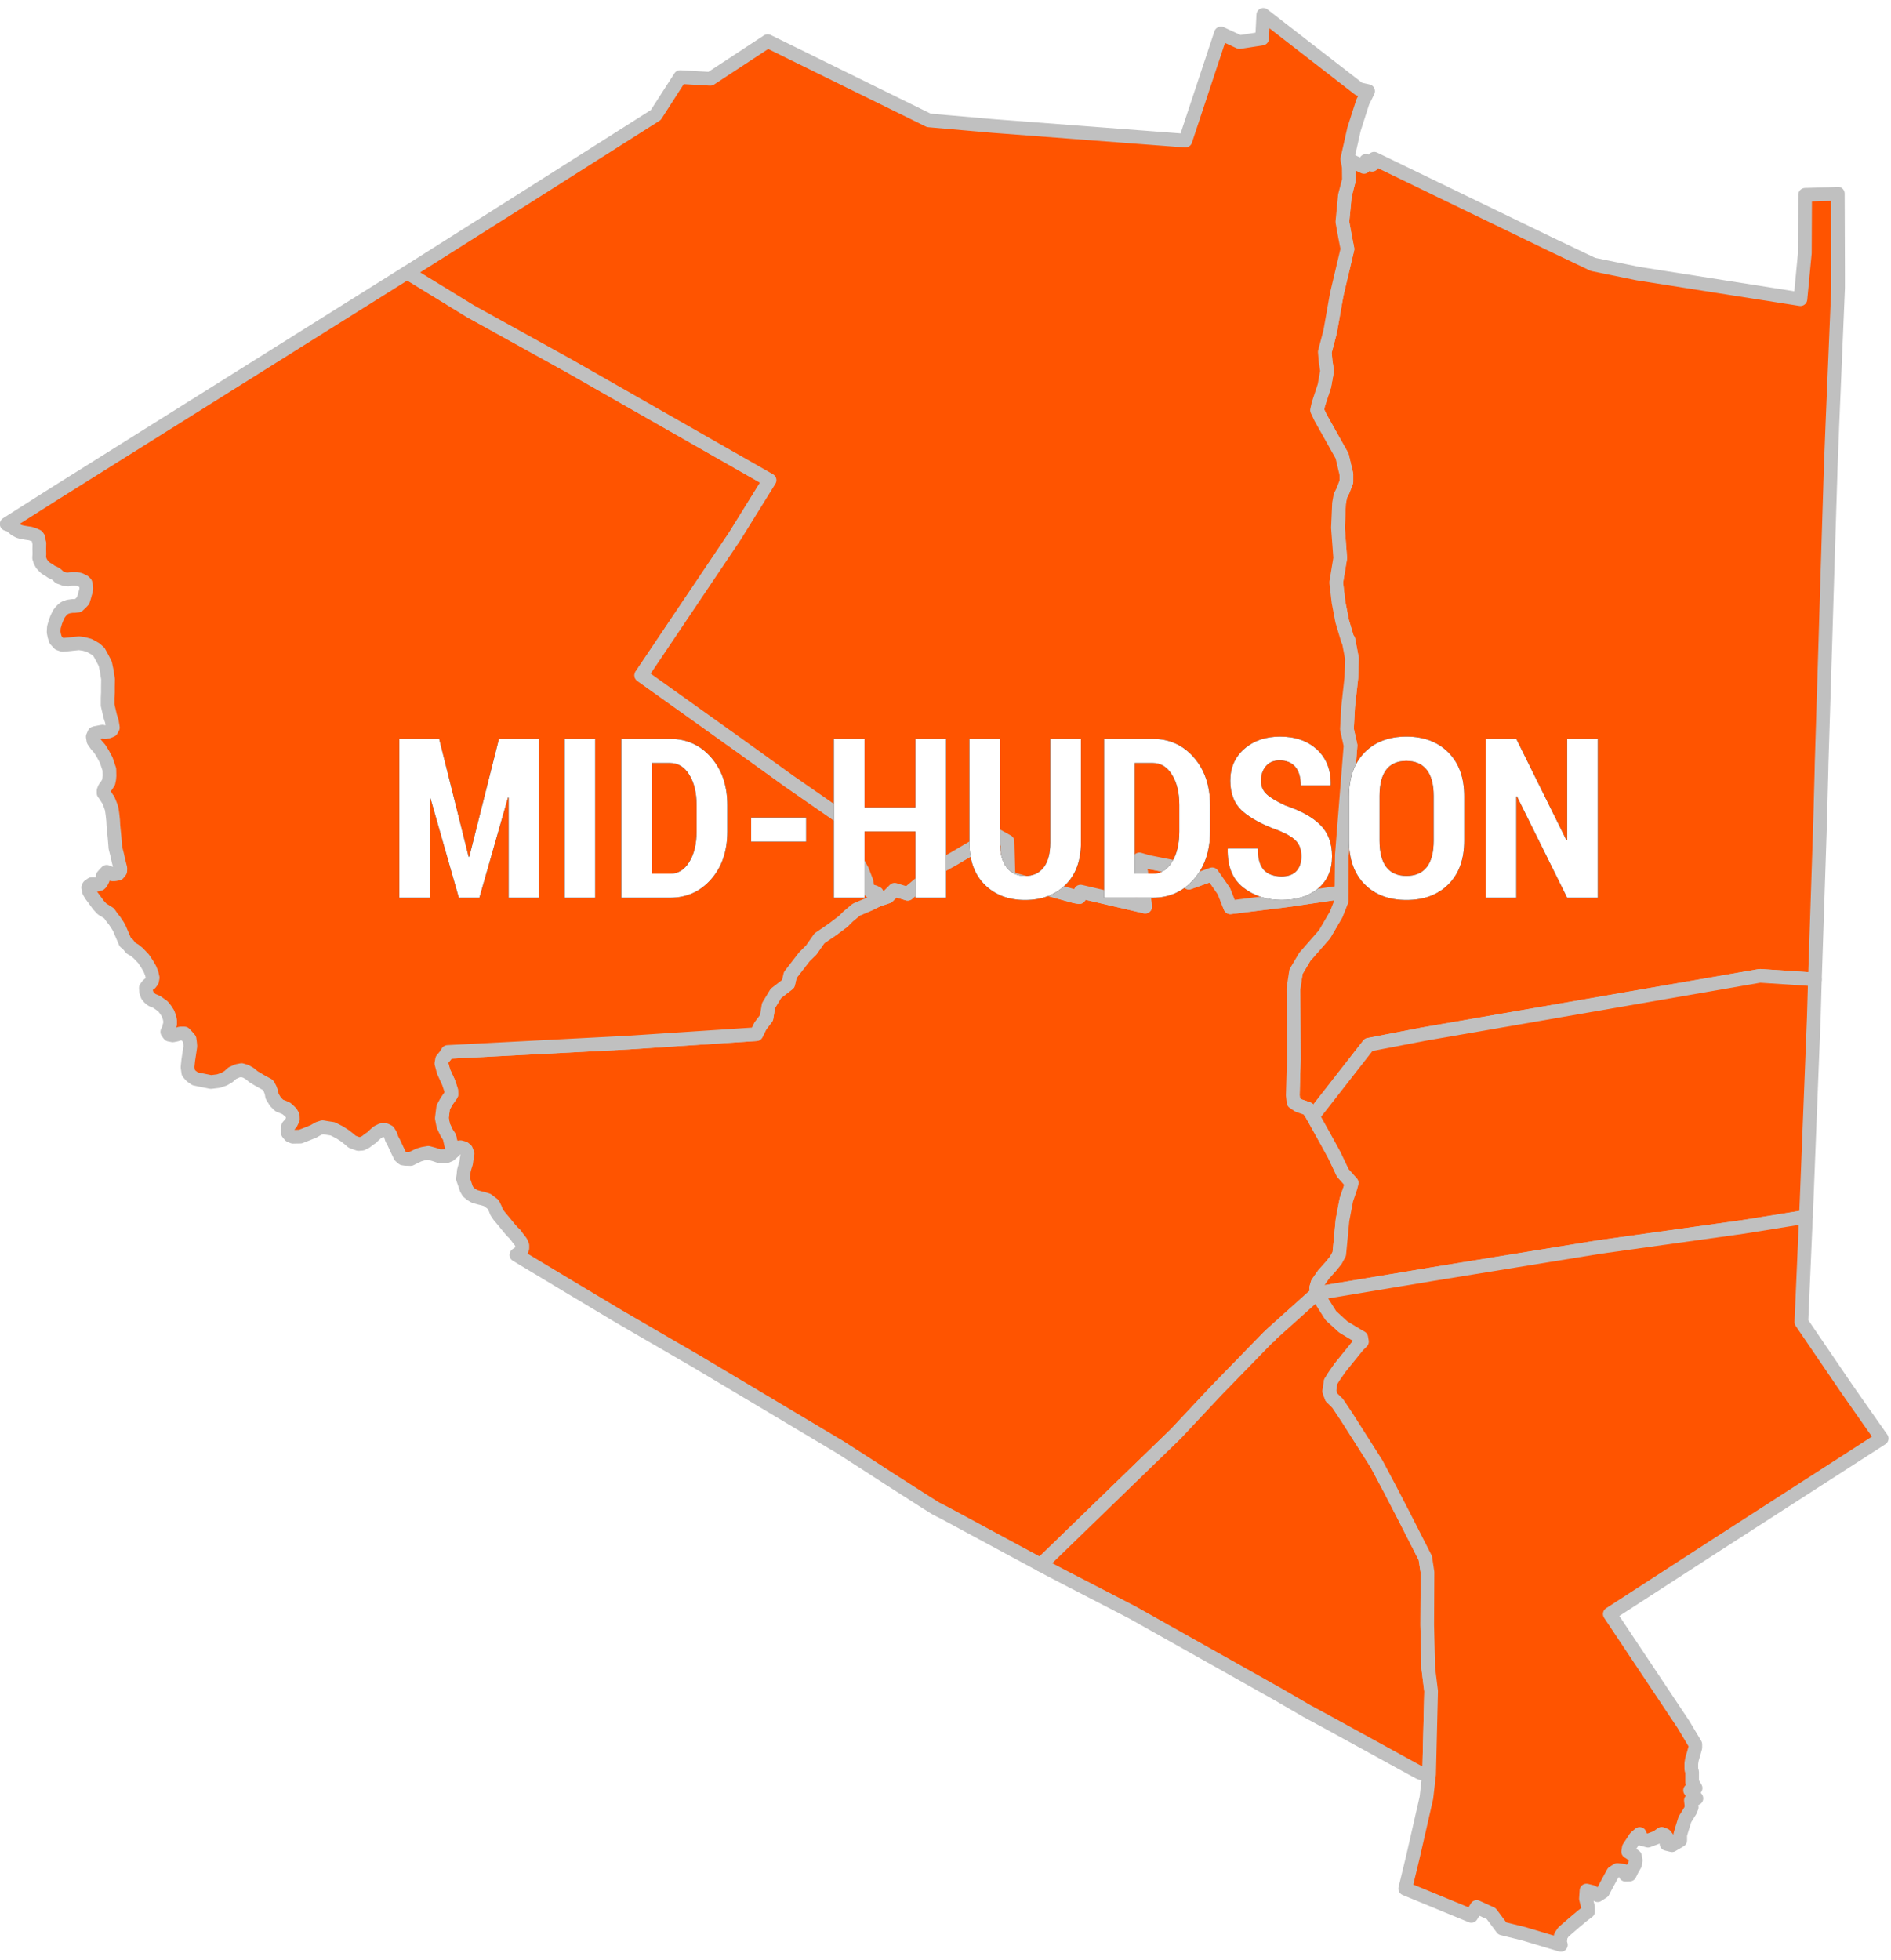 <?xml version="1.0" encoding="UTF-8"?>
<svg width="100%" height="100%" viewBox="0 0 138 143" version="1.1" xmlns="http://www.w3.org/2000/svg" xmlns:xlink="http://www.w3.org/1999/xlink">
    <!-- Generator: Sketch 52.2 (67145) - http://www.bohemiancoding.com/sketch -->
    <title>midhudson</title>
    <desc>Created with Sketch.</desc>
    <defs>
        <path d="M34.199,61.514 L34.247,61.514 L36.412,52.916 L39.34,52.916 L39.34,64.508 L37.118,64.508 L37.118,57.207 L37.071,57.199 L34.984,64.508 L33.485,64.508 L31.415,57.255 L31.367,57.263 L31.367,64.508 L29.138,64.508 L29.138,52.916 L32.049,52.916 L34.199,61.514 Z M43.433,64.508 L41.204,64.508 L41.204,52.916 L43.433,52.916 L43.433,64.508 Z M45.345,64.508 L45.345,52.916 L48.906,52.916 C50.112,52.916 51.109,53.369 51.897,54.274 C52.685,55.179 53.079,56.34 53.079,57.757 L53.079,59.675 C53.079,61.098 52.685,62.259 51.897,63.158 C51.109,64.058 50.112,64.508 48.906,64.508 L45.345,64.508 Z M47.582,54.676 L47.582,62.756 L48.906,62.756 C49.483,62.756 49.948,62.47 50.303,61.896 C50.657,61.323 50.834,60.583 50.834,59.675 L50.834,57.741 C50.834,56.844 50.657,56.109 50.303,55.536 C49.948,54.962 49.483,54.676 48.906,54.676 L47.582,54.676 Z M58.83,60.416 L54.816,60.416 L54.816,58.656 L58.83,58.656 L58.83,60.416 Z M69.04,64.508 L66.81,64.508 L66.81,59.675 L63.09,59.675 L63.09,64.508 L60.853,64.508 L60.853,52.916 L63.09,52.916 L63.09,57.924 L66.81,57.924 L66.81,52.916 L69.04,52.916 L69.04,64.508 Z M78.884,52.916 L78.884,60.487 C78.884,61.804 78.507,62.831 77.754,63.568 C77,64.306 76.018,64.675 74.807,64.675 C73.601,64.675 72.622,64.305 71.871,63.564 C71.121,62.824 70.745,61.798 70.745,60.487 L70.745,52.916 L72.974,52.916 L72.974,60.487 C72.974,61.278 73.138,61.882 73.466,62.299 C73.794,62.715 74.241,62.923 74.807,62.923 C75.383,62.923 75.834,62.716 76.159,62.302 C76.484,61.889 76.647,61.283 76.647,60.487 L76.647,52.916 L78.884,52.916 Z M80.574,64.508 L80.574,52.916 L84.135,52.916 C85.341,52.916 86.338,53.369 87.126,54.274 C87.914,55.179 88.308,56.34 88.308,57.757 L88.308,59.675 C88.308,61.098 87.914,62.259 87.126,63.158 C86.338,64.058 85.341,64.508 84.135,64.508 L80.574,64.508 Z M82.811,54.676 L82.811,62.756 L84.135,62.756 C84.712,62.756 85.177,62.47 85.532,61.896 C85.886,61.323 86.063,60.583 86.063,59.675 L86.063,57.741 C86.063,56.844 85.886,56.109 85.532,55.536 C85.177,54.962 84.712,54.676 84.135,54.676 L82.811,54.676 Z M94.971,61.498 C94.971,61.037 94.854,60.672 94.618,60.404 C94.383,60.136 93.961,59.874 93.353,59.62 C92.169,59.2 91.278,58.725 90.68,58.195 C90.082,57.664 89.784,56.921 89.784,55.965 C89.784,55.015 90.125,54.242 90.807,53.645 C91.489,53.048 92.359,52.749 93.417,52.749 C94.538,52.749 95.44,53.068 96.122,53.704 C96.804,54.341 97.134,55.196 97.113,56.268 L97.097,56.316 L94.924,56.316 C94.924,55.716 94.79,55.261 94.523,54.95 C94.256,54.64 93.874,54.485 93.377,54.485 C92.949,54.485 92.615,54.627 92.378,54.911 C92.14,55.195 92.021,55.549 92.021,55.973 C92.021,56.366 92.155,56.69 92.425,56.945 C92.695,57.199 93.158,57.478 93.813,57.781 C94.929,58.152 95.774,58.622 96.348,59.19 C96.922,59.758 97.209,60.522 97.209,61.482 C97.209,62.475 96.873,63.255 96.201,63.823 C95.529,64.391 94.638,64.675 93.528,64.675 C92.433,64.675 91.497,64.368 90.72,63.755 C89.942,63.142 89.567,62.21 89.593,60.957 L89.609,60.909 L91.79,60.909 C91.79,61.636 91.937,62.159 92.231,62.478 C92.524,62.796 92.957,62.955 93.528,62.955 C94.009,62.955 94.37,62.823 94.611,62.557 C94.851,62.292 94.971,61.939 94.971,61.498 Z M106.855,60.336 C106.855,61.7 106.471,62.764 105.704,63.529 C104.938,64.293 103.917,64.675 102.642,64.675 C101.368,64.675 100.35,64.293 99.588,63.529 C98.827,62.764 98.446,61.7 98.446,60.336 L98.446,57.104 C98.446,55.745 98.825,54.68 99.584,53.907 C100.343,53.135 101.36,52.749 102.634,52.749 C103.909,52.749 104.931,53.135 105.7,53.907 C106.47,54.68 106.855,55.745 106.855,57.104 L106.855,60.336 Z M104.626,57.08 C104.626,56.236 104.455,55.599 104.114,55.169 C103.773,54.739 103.28,54.524 102.634,54.524 C101.984,54.524 101.495,54.738 101.167,55.165 C100.839,55.593 100.675,56.231 100.675,57.08 L100.675,60.336 C100.675,61.196 100.84,61.841 101.171,62.271 C101.501,62.701 101.992,62.915 102.642,62.915 C103.293,62.915 103.786,62.701 104.122,62.271 C104.458,61.841 104.626,61.196 104.626,60.336 L104.626,57.08 Z M116.604,64.508 L114.367,64.508 L110.702,57.112 L110.654,57.12 L110.654,64.508 L108.417,64.508 L108.417,52.916 L110.654,52.916 L114.319,60.32 L114.367,60.312 L114.367,52.916 L116.604,52.916 L116.604,64.508 Z" id="path-1"></path>
        <filter x="-13.7%" y="-100.6%" width="127.4%" height="301.2%" filterUnits="objectBoundingBox" id="filter-2">
            <feOffset dx="0" dy="0" in="SourceAlpha" result="shadowOffsetOuter1"></feOffset>
            <feGaussianBlur stdDeviation="4" in="shadowOffsetOuter1" result="shadowBlurOuter1"></feGaussianBlur>
            <feColorMatrix values="0 0 0 0 0   0 0 0 0 0   0 0 0 0 0  0 0 0 1 0" type="matrix" in="shadowBlurOuter1"></feColorMatrix>
        </filter>
    </defs>
    <g id="Updates-Aug-2018" stroke="none" stroke-width="1" fill="none" fill-rule="evenodd">
        <g id="allies_NYSEG" transform="translate(-435, -305)">
            <g id="midhudson" transform="translate(435, 306)">
                <polygon id="Dutchess" stroke="#C0C0C0" fill="#FF5400" stroke-linejoin="round" points="134.119 13.128 134.139 19.009 134.139 19.998 133.728 29.842 133.601 33.101 133.346 41.311 133.199 46.184 132.935 54.726 132.926 55.216 132.857 57.809 132.808 59.56 132.446 70.471 128.435 70.207 103.881 74.464 99.88 75.237 95.81 80.452 95.458 79.914 94.754 79.67 94.402 79.435 94.343 78.936 94.421 76.274 94.392 71.137 94.578 69.904 95.223 68.818 96.661 67.174 97.503 65.735 97.894 64.747 97.894 64.111 97.923 61.39 98.559 53.396 98.295 52.212 98.383 50.577 98.618 48.454 98.657 47.025 98.403 45.694 98.354 45.694 97.943 44.315 97.679 42.935 97.512 41.506 97.806 39.725 97.64 37.514 97.718 35.733 97.816 35.185 98.011 34.793 98.256 34.148 98.256 33.609 97.943 32.279 96.368 29.47 96.114 28.932 96.211 28.492 96.652 27.151 96.847 26.065 96.74 25.37 96.681 24.685 97.072 23.198 97.552 20.477 98.334 17.17 98.168 16.328 97.962 15.193 98.148 13.265 98.442 12.13 98.432 11.191 98.324 10.604 99.537 11.181 99.684 10.741 100.134 11.024 100.281 10.584 113.194 16.837 116.256 18.295 119.514 18.961 131.39 20.83 131.712 17.463 131.732 13.216 133.473 13.167"></polygon>
                <polygon id="Orange" stroke="#C0C0C0" fill="#FF5400" stroke-linejoin="round" points="64.036 64.678 64.79 64.424 65.288 63.925 66.237 64.218 67.979 62.77 68.233 62.418 69.573 61.674 71.021 60.823 71.471 60.519 72.166 60.069 72.665 59.923 73.525 60.402 73.594 62.927 73.946 63.171 78.456 64.414 78.759 64.463 78.857 64.062 83.572 65.158 83.152 61.713 83.797 61.899 85.959 62.33 86.761 63.406 88.464 62.799 89.324 64.032 89.784 65.207 94.04 64.678 97.894 64.111 97.894 64.747 97.503 65.735 96.661 67.174 95.223 68.818 94.578 69.904 94.392 71.137 94.421 76.274 94.343 78.936 94.402 79.435 94.754 79.67 95.458 79.914 95.81 80.452 96.877 82.37 97.385 83.3 97.992 84.582 98.647 85.316 98.559 85.658 98.256 86.549 97.972 88.036 97.737 90.502 97.493 90.952 97.141 91.393 96.603 91.99 96.153 92.635 96.055 92.978 96.104 93.379 92.778 96.364 92.67 96.51 92.572 96.559 88.747 100.493 85.812 103.625 75.952 113.185 68.967 109.418 68.311 109.085 67.607 108.644 64.838 106.873 63.557 106.042 61.317 104.603 50.849 98.36 45.166 95.062 41.507 92.87 37.682 90.571 38.024 90.326 38.122 90.081 38.122 89.886 38.015 89.631 37.838 89.396 37.799 89.357 37.604 89.083 37.408 88.897 37.193 88.653 36.753 88.115 36.41 87.704 36.234 87.439 36.136 87.185 35.99 86.891 35.823 86.764 35.569 86.568 35.227 86.461 34.972 86.402 34.63 86.304 34.385 86.157 34.17 85.981 34.033 85.746 33.886 85.306 33.779 85.003 33.798 84.905 33.828 84.68 33.847 84.445 33.906 84.22 34.013 83.877 34.062 83.525 34.121 83.183 34.013 82.909 33.857 82.781 33.612 82.713 33.426 82.733 33.211 82.909 33.055 83.055 32.908 82.468 32.8 81.979 32.605 81.685 32.35 81.147 32.243 80.599 32.341 79.816 32.585 79.366 32.937 78.867 32.928 78.574 32.732 77.987 32.37 77.194 32.213 76.607 32.262 76.313 32.517 76.01 32.663 75.765 45.831 75.08 55.193 74.464 55.486 73.867 55.936 73.27 56.083 72.379 56.621 71.489 57.521 70.794 57.668 70.148 58.705 68.808 59.204 68.318 59.8 67.467 60.749 66.821 61.542 66.224 61.894 65.872 62.491 65.373 63.44 64.972"></polygon>
                <polygon id="Putnam" stroke="#C0C0C0" fill="#FF5400" stroke-linejoin="round" points="95.81 80.452 99.88 75.237 103.881 74.464 128.435 70.207 132.446 70.471 132.368 73.211 131.849 86.422 131.791 87.792 127.232 88.526 116.725 89.993 104.566 91.97 96.104 93.379 96.055 92.978 96.153 92.635 96.603 91.99 97.141 91.393 97.493 90.952 97.737 90.502 97.972 88.036 98.256 86.549 98.559 85.658 98.647 85.316 97.992 84.582 97.385 83.3 96.877 82.37"></polygon>
                <polygon id="Rockland" stroke="#C0C0C0" fill="#FF5400" stroke-linejoin="round" points="96.104 93.379 97.121 94.994 98.031 95.825 99.087 96.462 99.342 96.608 99.391 96.902 99.097 97.195 97.806 98.79 97.356 99.436 97.111 99.828 97.062 100.18 97.014 100.523 97.17 100.963 97.62 101.403 98.275 102.382 100.457 105.816 101.425 107.637 102.443 109.603 104.018 112.696 104.174 113.733 104.155 117.579 104.233 120.73 104.439 122.403 104.292 128.47 103.636 128.372 103.284 128.186 96.74 124.595 95.38 123.861 93.374 122.696 82.653 116.669 77.693 114.105 76.666 113.567 75.952 113.185 85.812 103.625 88.747 100.493 92.572 96.559 92.67 96.51 92.778 96.364"></polygon>
                <polygon id="Sullivan" stroke="#C0C0C0" fill="#FF5400" stroke-linejoin="round" points="0.488 37.24 4 35.009 29.719 18.882 34.346 21.72 41.478 25.664 51.632 31.457 56.161 34.04 53.637 38.111 46.799 48.278 54.391 53.699 57.57 55.989 61.238 58.533 61.747 58.817 61.894 59.463 61.953 60.05 62.256 60.549 62.363 61.43 62.618 61.968 62.921 62.516 63.224 63.299 63.332 63.847 63.537 64.042 63.782 64.081 63.987 64.179 64.036 64.678 63.44 64.972 62.491 65.373 61.894 65.872 61.542 66.224 60.749 66.821 59.8 67.467 59.204 68.318 58.705 68.808 57.668 70.148 57.521 70.794 56.621 71.489 56.083 72.379 55.936 73.27 55.486 73.867 55.193 74.464 45.831 75.08 32.663 75.765 32.517 76.01 32.262 76.313 32.213 76.607 32.37 77.194 32.732 77.987 32.928 78.574 32.937 78.867 32.585 79.366 32.341 79.816 32.243 80.599 32.35 81.147 32.605 81.685 32.8 81.979 32.908 82.468 33.055 83.055 32.82 83.271 32.615 83.359 32.468 83.359 32.067 83.369 31.656 83.232 31.255 83.124 30.912 83.183 30.863 83.192 30.56 83.28 30.257 83.427 29.963 83.574 29.601 83.564 29.406 83.535 29.21 83.369 29.005 82.948 28.75 82.4 28.594 82.106 28.496 81.813 28.34 81.568 28.144 81.47 27.841 81.47 27.547 81.617 27.273 81.862 27.136 81.999 26.892 82.165 26.696 82.322 26.51 82.41 26.422 82.459 26.168 82.478 26.011 82.429 25.698 82.312 25.473 82.116 25.17 81.881 25.131 81.852 24.779 81.627 24.28 81.372 23.83 81.304 23.605 81.265 23.536 81.255 23.233 81.353 22.881 81.558 22.421 81.744 21.922 81.94 21.384 81.95 21.169 81.862 21.012 81.676 20.993 81.421 21.032 81.177 21.228 80.971 21.374 80.678 21.365 80.413 21.237 80.198 21.071 80.032 20.993 79.973 20.915 79.895 20.699 79.797 20.396 79.679 20.328 79.621 20.103 79.396 19.858 78.994 19.809 78.72 19.701 78.427 19.555 78.172 19.32 78.045 19.105 77.928 18.85 77.781 18.508 77.576 18.224 77.341 17.931 77.174 17.892 77.165 17.628 77.086 17.324 77.145 16.953 77.311 16.669 77.566 16.346 77.752 15.945 77.889 15.397 77.957 14.712 77.82 14.243 77.722 13.949 77.517 13.744 77.282 13.685 76.881 13.734 76.392 13.832 75.746 13.891 75.344 13.881 75.247 13.871 75.11 13.832 74.826 13.656 74.62 13.46 74.415 13.157 74.415 12.854 74.503 12.609 74.552 12.355 74.503 12.306 74.444 12.208 74.297 12.316 74.082 12.365 73.857 12.413 73.74 12.413 73.466 12.365 73.241 12.257 72.947 12.081 72.673 11.885 72.428 11.445 72.115 11.093 71.968 10.897 71.812 10.75 71.626 10.662 71.362 10.643 71.088 10.76 70.921 10.897 70.794 10.966 70.755 11.093 70.589 11.142 70.344 11.073 70.041 10.936 69.698 10.731 69.346 10.476 68.964 10.085 68.553 9.821 68.338 9.547 68.181 9.312 67.878 9.146 67.761 8.706 66.733 8.608 66.557 8.354 66.175 8.178 65.96 7.962 65.647 7.698 65.481 7.454 65.334 7.19 65.05 6.896 64.649 6.73 64.424 6.642 64.306 6.495 64.052 6.436 63.758 6.485 63.661 6.691 63.514 6.857 63.514 7.111 63.553 7.287 63.504 7.385 63.406 7.503 63.171 7.493 62.936 7.62 62.79 7.786 62.614 8.031 62.711 8.178 62.799 8.373 62.799 8.628 62.751 8.774 62.565 8.784 62.359 8.637 61.772 8.549 61.371 8.422 60.872 8.363 60.138 8.275 59.247 8.256 58.866 8.207 58.406 8.148 58.014 8.05 57.731 7.894 57.349 7.845 57.3 7.688 57.046 7.561 56.879 7.561 56.693 7.64 56.498 7.767 56.331 7.923 56.087 7.972 55.842 7.992 55.607 7.982 55.147 7.747 54.452 7.718 54.404 7.503 54.002 7.278 53.64 7.023 53.347 6.818 53.053 6.769 52.76 6.876 52.515 6.925 52.495 7.121 52.456 7.424 52.398 7.473 52.388 7.561 52.407 7.679 52.427 7.923 52.378 8.129 52.29 8.236 52.094 8.217 51.957 8.158 51.615 8.05 51.292 7.962 50.92 7.855 50.46 7.855 49.932 7.874 49.521 7.874 49.129 7.884 48.562 7.796 47.984 7.679 47.426 7.454 46.996 7.229 46.585 6.965 46.35 6.515 46.096 6.123 45.988 5.771 45.939 5.37 45.978 4.92 46.027 4.568 46.057 4.313 45.968 4.059 45.694 3.971 45.42 3.912 45.127 3.932 44.775 4.059 44.334 4.098 44.246 4.157 44.09 4.304 43.786 4.46 43.591 4.607 43.444 4.754 43.346 5.008 43.258 5.213 43.229 5.253 43.219 5.458 43.219 5.507 43.209 5.703 43.189 5.751 43.14 5.908 42.994 6.065 42.827 6.153 42.544 6.221 42.289 6.26 42.172 6.299 41.956 6.28 41.751 6.241 41.555 6.133 41.448 5.84 41.301 5.585 41.242 5.184 41.242 4.988 41.291 4.793 41.271 4.744 41.271 4.49 41.174 4.343 41.125 4.137 40.929 3.991 40.831 3.746 40.723 3.55 40.577 3.384 40.489 3.316 40.44 3.198 40.322 3.051 40.166 2.934 39.95 2.856 39.706 2.875 39.432 2.866 39.04 2.875 38.639 2.826 38.473 2.817 38.277 2.719 38.13 2.513 38.032 2.22 37.935 1.887 37.886 1.613 37.837 1.388 37.778 1.115 37.631 0.89 37.435 0.762 37.347 0.665 37.299"></polygon>
                <polygon id="Ulster" stroke="#C0C0C0" fill="#FF5400" stroke-linejoin="round" points="56.024 2.002 67.783 7.785 72.488 8.196 86.507 9.263 89.099 1.444 90.459 2.071 92.103 1.816 92.191 0.084 99.185 5.505 99.841 5.652 99.449 6.445 98.814 8.422 98.324 10.604 98.432 11.191 98.442 12.13 98.148 13.265 97.962 15.193 98.168 16.328 98.334 17.17 97.552 20.477 97.072 23.198 96.681 24.685 96.74 25.37 96.847 26.065 96.652 27.151 96.211 28.492 96.114 28.932 96.368 29.47 97.943 32.279 98.256 33.609 98.256 34.148 98.011 34.793 97.816 35.185 97.718 35.733 97.64 37.514 97.806 39.725 97.512 41.506 97.679 42.935 97.943 44.315 98.354 45.694 98.403 45.694 98.657 47.025 98.618 48.454 98.383 50.577 98.295 52.212 98.559 53.396 97.923 61.39 97.894 64.111 94.04 64.678 89.784 65.207 89.324 64.032 88.464 62.799 86.761 63.406 85.959 62.33 83.797 61.899 83.152 61.713 83.572 65.158 78.857 64.062 78.759 64.463 78.456 64.414 73.946 63.171 73.594 62.927 73.525 60.402 72.665 59.923 72.166 60.069 71.471 60.519 71.021 60.823 69.573 61.674 68.233 62.418 67.979 62.77 66.237 64.218 65.288 63.925 64.79 64.424 64.036 64.678 63.987 64.179 63.782 64.081 63.537 64.042 63.332 63.847 63.224 63.299 62.921 62.516 62.618 61.968 62.363 61.43 62.256 60.549 61.953 60.05 61.894 59.463 61.747 58.817 61.238 58.533 57.57 55.989 54.391 53.699 46.799 48.278 53.637 38.111 56.161 34.04 51.632 31.457 41.478 25.664 34.346 21.72 29.719 18.882 38.787 13.148 47.856 7.394 49.636 4.625 51.837 4.752"></polygon>
                <polygon id="Westchester" stroke="#C0C0C0" fill="#FF5400" stroke-linejoin="round" points="131.791 87.792 131.458 95.473 134.765 100.327 136.594 102.94 137.318 103.967 124.894 111.972 117.479 116.776 122.096 123.704 122.849 124.83 123.72 126.288 123.72 126.523 123.622 126.875 123.573 127.061 123.544 127.129 123.476 127.374 123.427 127.667 123.427 128.108 123.485 128.304 123.485 129.047 123.74 129.478 123.339 129.644 123.798 130.231 123.397 130.378 123.456 130.877 123.358 131.122 122.957 131.768 122.712 132.56 122.615 132.903 122.615 133.294 122.018 133.646 121.617 133.549 121.666 133.108 121.509 132.912 121.265 132.815 120.912 133.069 120.267 133.314 119.758 133.177 119.66 132.824 119.357 133.079 118.868 133.823 118.819 134.116 119.122 134.312 119.318 134.459 119.367 134.752 119.328 135.046 119.122 135.398 118.927 135.789 118.623 135.799 118.477 135.506 118.027 135.457 117.723 135.652 117.234 136.553 116.98 137.042 116.589 137.296 116.178 137.052 115.777 136.954 115.737 137.551 115.884 138.138 115.894 138.48 115.493 138.784 114.896 139.283 114.094 139.978 113.898 140.271 113.849 140.721 113.908 140.917 111.189 140.105 109.633 139.723 108.821 138.637 107.765 138.157 107.373 138.803 102.55 136.817 103.079 134.635 103.382 133.314 103.891 131.083 104.096 130.182 104.292 128.47 104.439 122.403 104.233 120.73 104.155 117.579 104.174 113.733 104.018 112.696 102.443 109.603 101.425 107.637 100.457 105.816 98.275 102.382 97.62 101.403 97.17 100.963 97.014 100.523 97.062 100.18 97.111 99.828 97.356 99.436 97.806 98.79 99.097 97.195 99.391 96.902 99.342 96.608 99.087 96.462 98.031 95.825 97.121 94.994 96.104 93.379 104.566 91.97 116.725 89.993 127.232 88.526"></polygon>
                <g id="MID-HUDSON">
                    <use fill="black" fill-opacity="1" filter="url(#filter-2)" xlink:href="#path-1"></use>
                    <use fill="#FFFFFF" fill-rule="evenodd" xlink:href="#path-1"></use>
                </g>
            </g>
        </g>
    </g>
</svg>